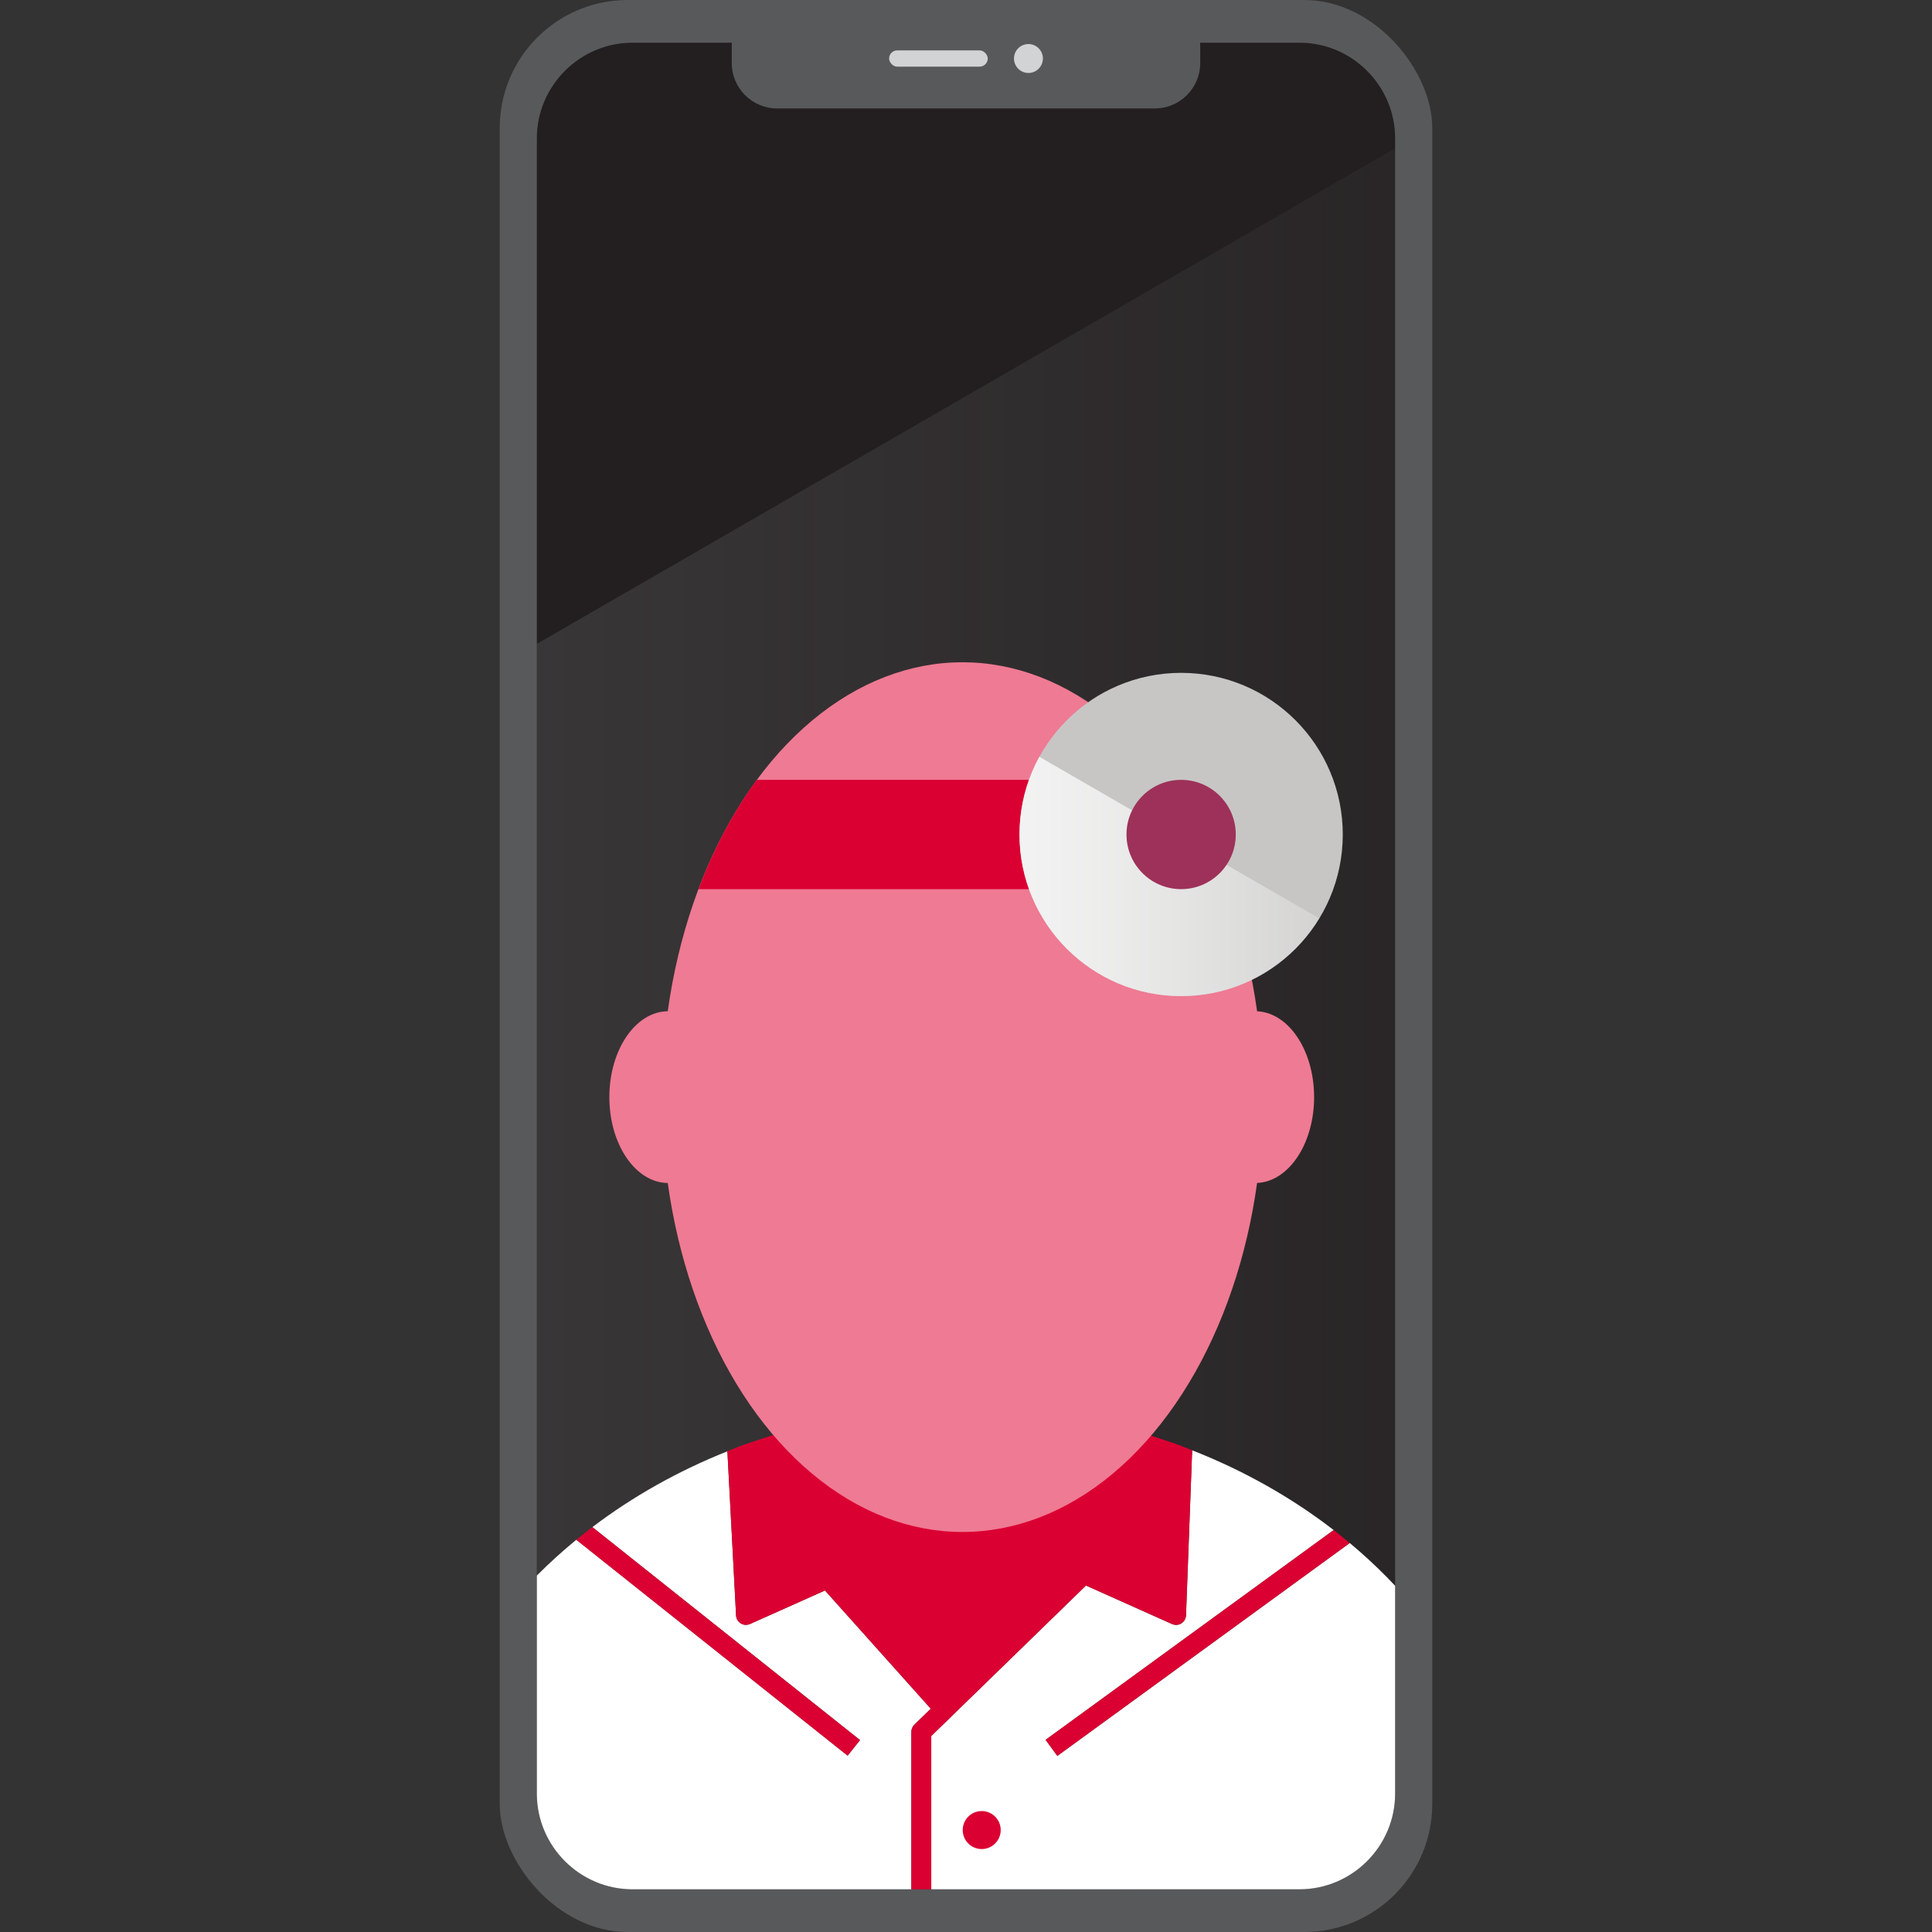 <?xml version="1.0" encoding="UTF-8"?><svg xmlns="http://www.w3.org/2000/svg" xmlns:xlink="http://www.w3.org/1999/xlink" id="Layer_1" viewBox="0 0 600 600"><rect x="0" y="0" width="600" height="600" fill="#333333" stroke="none"/><defs><style>.cls-1{clip-path:url(#clippath);}.cls-2{fill:none;}.cls-2,.cls-3,.cls-4,.cls-5,.cls-6,.cls-7,.cls-8,.cls-9,.cls-10,.cls-11,.cls-12,.cls-13,.cls-14{stroke-width:0px;}.cls-3{fill:url(#linear-gradient);}.cls-15{clip-path:url(#clippath-1);}.cls-16{clip-path:url(#clippath-2);}.cls-4{fill:url(#linear-gradient-2);}.cls-5{fill:url(#linear-gradient-3);}.cls-6{fill:#58595b;}.cls-7{fill:#231f20;}.cls-8{fill:#d1d3d4;}.cls-9{fill:#c7c6c5;}.cls-10{fill:#c02134;}.cls-11{fill:#db0032;}.cls-12{fill:#9e3159;}.cls-13{fill:#fff;}.cls-14{fill:#ef7a93;}</style><clipPath id="clippath"><path class="cls-2" d="m1357.45,501.39V44.21h-545.6v408.98c0,27.35,22.17,49.51,49.51,49.51l496.08-1.31Z"/></clipPath><linearGradient id="linear-gradient" x1="-287.57" y1="57.16" x2="-287.57" y2="635.68" gradientTransform="translate(693.71) rotate(-180) scale(1 -1)" gradientUnits="userSpaceOnUse"><stop offset="0" stop-color="#e5e6e7" stop-opacity=".15"/><stop offset=".7" stop-color="#e5e6e7" stop-opacity=".5"/></linearGradient><clipPath id="clippath-1"><path class="cls-2" d="m403.56,13.26h-30.86c.02.27.04.54.04.81v5.53c0,7.74-6.33,14.08-14.08,14.08h-117.33c-7.74,0-14.08-6.33-14.08-14.08v-5.53c0-.27.03-.54.04-.81h-30.86c-16.34,0-29.71,13.37-29.71,29.71v514.06c0,16.34,13.37,29.71,29.71,29.71h207.13c16.34,0,29.71-13.37,29.71-29.71V42.97c0-16.34-13.37-29.71-29.71-29.71Z"/></clipPath><linearGradient id="linear-gradient-2" x1="137.97" y1="322.34" x2="460.88" y2="322.34" gradientTransform="translate(598.59) rotate(-180) scale(1 -1)" gradientUnits="userSpaceOnUse"><stop offset="0" stop-color="#808285" stop-opacity=".05"/><stop offset="1" stop-color="#808285" stop-opacity=".25"/></linearGradient><clipPath id="clippath-2"><circle class="cls-2" cx="366.81" cy="259.16" r="50.2"/></clipPath><linearGradient id="linear-gradient-3" x1="309.31" y1="276.58" x2="420.25" y2="276.58" gradientUnits="userSpaceOnUse"><stop offset="0" stop-color="#fff" stop-opacity=".8"/><stop offset=".12" stop-color="#fff" stop-opacity=".76"/><stop offset=".31" stop-color="#fff" stop-opacity=".67"/><stop offset=".55" stop-color="#fff" stop-opacity=".51"/><stop offset=".82" stop-color="#fff" stop-opacity=".3"/><stop offset="1" stop-color="#fff" stop-opacity=".15"/></linearGradient></defs><g class="cls-1"><polygon class="cls-3" points="480.27 635.68 1482.3 57.16 1482.3 635.68 480.27 635.68"/></g><rect class="cls-6" x="155.2" width="289.6" height="600" rx="39.76" ry="39.76"/><path class="cls-7" d="m403.56,13.26h-30.86c.02.27.04.54.04.81v5.53c0,7.74-6.33,14.08-14.08,14.08h-117.33c-7.74,0-14.08-6.33-14.08-14.08v-5.53c0-.27.03-.54.04-.81h-30.86c-16.34,0-29.71,13.37-29.71,29.71v514.06c0,16.34,13.37,29.71,29.71,29.71h207.13c16.34,0,29.71-13.37,29.71-29.71V42.97c0-16.34-13.37-29.71-29.71-29.71Z"/><circle class="cls-8" cx="319.39" cy="18.17" r="4.49"/><rect class="cls-8" x="276.12" y="15.65" width="30.63" height="5.05" rx="2.53" ry="2.53"/><g class="cls-15"><polygon class="cls-4" points="460.62 30.28 460.62 614.39 137.7 614.39 137.7 216.72 460.62 30.28"/><path class="cls-13" d="m366.87,504.16c-.5.31-1.06.47-1.63.47-.43,0-.86-.09-1.26-.27l-26.73-11.96-48.05,46.74v47.6h182.78c0-42.21-20.24-80.33-52.8-107.55l-90.81,66.12-3.64-4.99,89.46-65.14c-13.03-10.07-27.84-18.45-43.96-24.78l-1.91,51.26c-.04,1.03-.58,1.97-1.46,2.51Z"/><path class="cls-13" d="m283.96,535.62l5.1-4.96-32.86-36.72-23.27,10.41c-.4.18-.83.27-1.26.27-.56,0-1.12-.15-1.61-.45-.87-.53-1.42-1.45-1.47-2.47l-2.69-50.99c-15.31,6.1-29.42,14.05-41.93,23.55l83.12,66.14-3.85,4.83-84.26-67.05c-33.27,27.28-54.04,65.81-54.04,108.55h158.09v-48.91c0-.83.34-1.63.93-2.21Z"/><path class="cls-11" d="m256.99,490.2l36.34,40.61,43.27-42.09,28.64,12.82,1.78-52.4c-21.04-7.82-44.21-12.17-68.57-12.17s-48.07,4.46-69.3,12.45l2.51,52.12,25.32-11.34Z"/><path class="cls-10" d="m414.3,475.26c1.27.98,2.5,1.99,3.73,3.01-1.23-1.01-2.46-2.02-3.73-3.01Z"/><path class="cls-10" d="m414.2,475.17h0s.07.06.11.08c-.04-.03-.07-.06-.1-.08Z"/><path class="cls-10" d="m419.18,479.19c-.38-.31-.77-.61-1.15-.93.38.31.76.62,1.14.93h.01Z"/><path class="cls-11" d="m304.88,562.44c-3.26,0-5.9,2.64-5.9,5.9s2.64,5.9,5.9,5.9,5.9-2.64,5.9-5.9-2.64-5.9-5.9-5.9Z"/><path class="cls-11" d="m328.37,545.31l90.79-66.11c-.38-.31-.76-.62-1.14-.93-1.23-1.01-2.46-2.03-3.73-3.01-.04-.03-.07-.05-.11-.08l-89.46,65.14,3.64,4.99Z"/><path class="cls-11" d="m267.08,540.4l-83.12-66.14c-1.68,1.27-3.33,2.57-4.95,3.9-.01.01-.03.02-.04.03l84.26,67.05,3.85-4.83Z"/><path class="cls-11" d="m337.25,492.39l26.73,11.96c.4.18.83.27,1.26.27.57,0,1.13-.16,1.63-.47.87-.54,1.42-1.48,1.46-2.51l1.91-51.26h0c-2.01-.79-4.04-1.56-6.09-2.29l-1.82,48.75-41-18.59-2.52,5.64,12.38,5.78-37.7,36.67-31.37-35.06,17.5-7.5-2.52-5.64-42.58,18.73-2.56-48.5c-2.04.73-4.06,1.52-6.06,2.31v.02s2.7,50.99,2.7,50.99c.05,1.02.61,1.94,1.47,2.47.49.3,1.05.45,1.61.45.43,0,.86-.09,1.26-.27l23.27-10.41,32.86,36.72-5.1,4.96c-.6.58-.93,1.38-.93,2.21v48.91h6.18v-47.6l48.05-46.74Z"/><ellipse class="cls-14" cx="298.89" cy="340.72" rx="93.35" ry="135.05"/><path class="cls-11" d="m316.8,259.16c0-5.95,1.03-11.66,2.91-16.97h-84.7c-7.19,9.82-13.31,21.26-18.08,33.95h102.77c-1.88-5.31-2.91-11.02-2.91-16.97Z"/><path class="cls-14" d="m207.51,367.39c-10.09,0-18.27-11.94-18.27-26.67s8.18-26.67,18.27-26.67v53.33Z"/><path class="cls-14" d="m389.84,367.39c10.09,0,18.27-11.94,18.27-26.67,0-14.73-8.18-26.67-18.27-26.67v53.33Z"/><circle class="cls-9" cx="366.81" cy="259.16" r="50.2"/><g class="cls-16"><polygon class="cls-5" points="419.73 291 309.31 227.25 309.31 325.91 420.25 325.91 419.73 291"/></g><circle class="cls-12" cx="366.81" cy="259.16" r="16.97"/></g></svg>